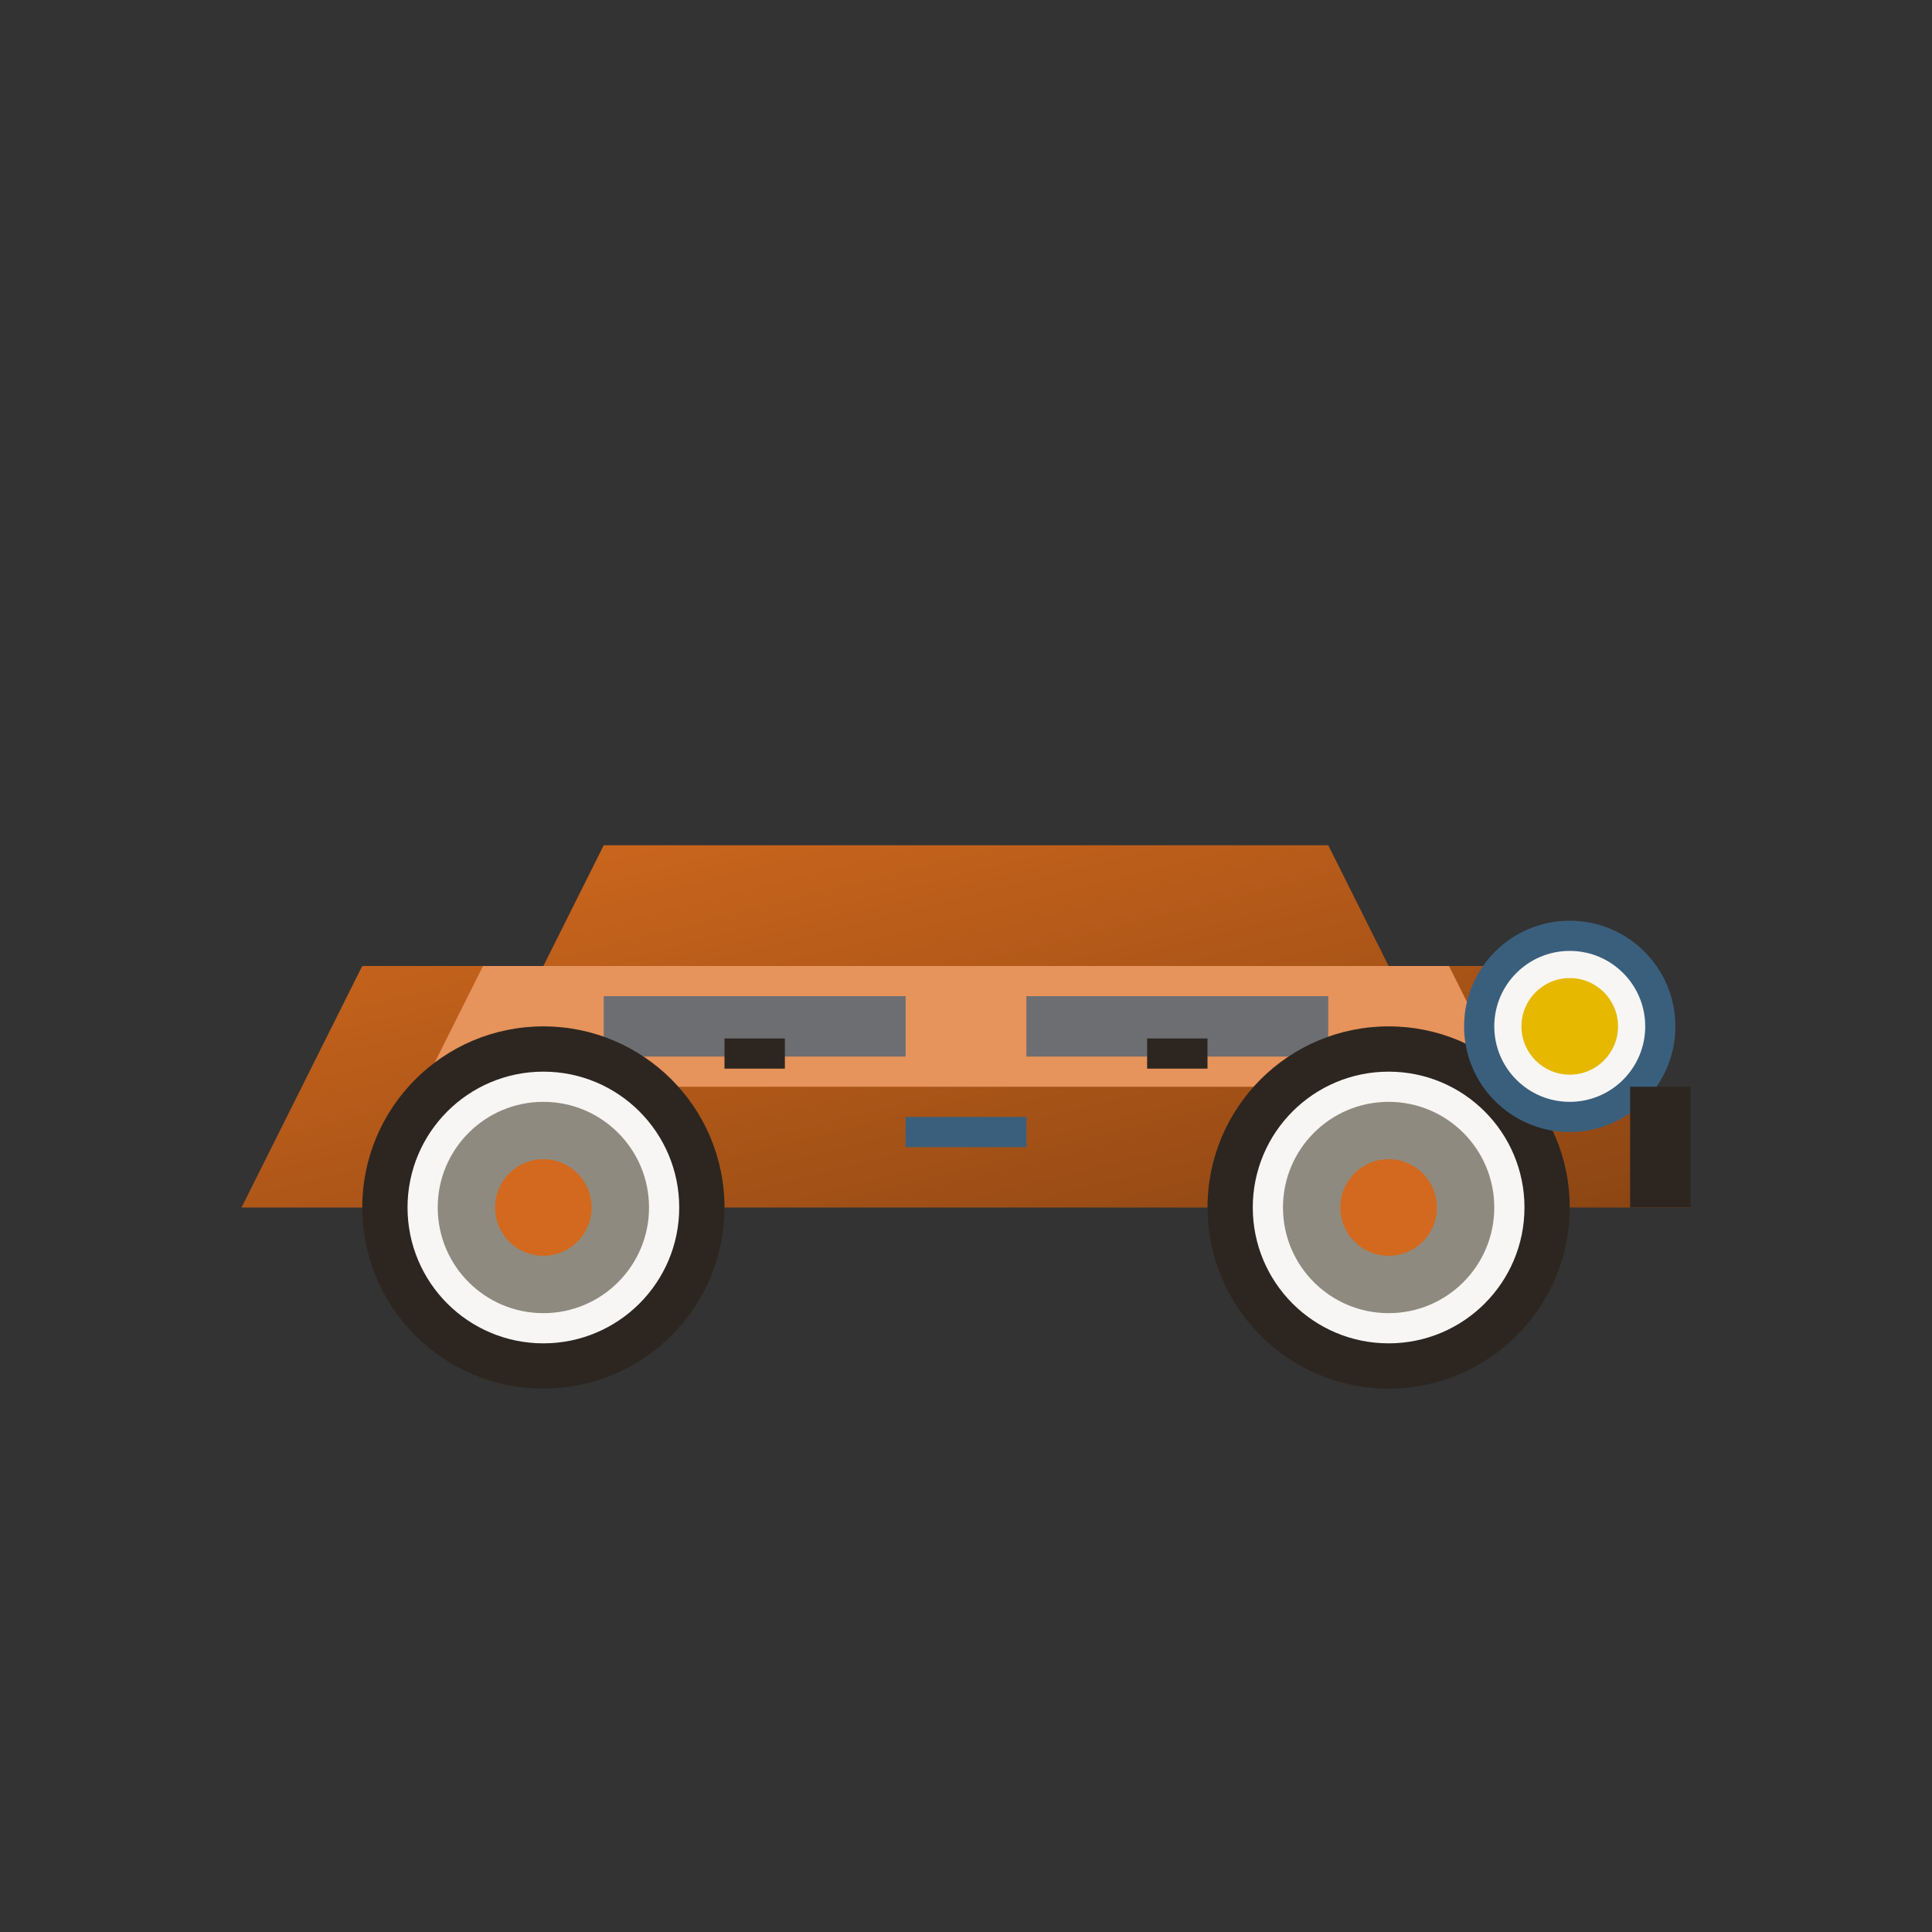 <svg width="32" height="32" viewBox="0 0 32 32" fill="none" xmlns="http://www.w3.org/2000/svg">
  <rect x="0" y="0" width="32" height="32" fill="#333333" stroke="none"/>
  <defs>
    <linearGradient id="carGradient" x1="0%" y1="0%" x2="100%" y2="100%">
      <stop offset="0%" style="stop-color:#D2691E;stop-opacity:1" />
      <stop offset="100%" style="stop-color:#8B4513;stop-opacity:1" />
    </linearGradient>
  </defs>
  
  <!-- Car body -->
  <path d="M4 20 L28 20 L27 18 L26 16 L23 16 L22 14 L10 14 L9 16 L6 16 L5 18 L4 20 Z" fill="url(#carGradient)"/>
  
  <!-- Car roof -->
  <path d="M8 16 L24 16 L25 18 L7 18 L8 16 Z" fill="#E6935C"/>
  
  <!-- Windows -->
  <rect x="10" y="16.5" width="5" height="1" fill="#3A5F7D" opacity="0.7"/>
  <rect x="17" y="16.5" width="5" height="1" fill="#3A5F7D" opacity="0.7"/>
  
  <!-- Wheels -->
  <circle cx="9" cy="20" r="3" fill="#2D2620"/>
  <circle cx="23" cy="20" r="3" fill="#2D2620"/>
  
  <!-- Wheel rims -->
  <circle cx="9" cy="20" r="2" fill="#8F8A7F" stroke="#F8F6F4" stroke-width="0.5"/>
  <circle cx="23" cy="20" r="2" fill="#8F8A7F" stroke="#F8F6F4" stroke-width="0.5"/>
  
  <!-- Wheel centers -->
  <circle cx="9" cy="20" r="0.8" fill="#D2691E"/>
  <circle cx="23" cy="20" r="0.8" fill="#D2691E"/>
  
  <!-- Headlight -->
  <circle cx="26" cy="17" r="1.5" fill="#F8F6F4" stroke="#3A5F7D" stroke-width="0.5"/>
  <circle cx="26" cy="17" r="0.8" fill="#E6B800"/>
  
  <!-- Grille -->
  <rect x="27" y="18" width="1" height="2" fill="#2D2620"/>
  
  <!-- Car details -->
  <rect x="15" y="18.5" width="2" height="0.5" fill="#3A5F7D"/>
  <rect x="12" y="17.2" width="1" height="0.5" fill="#2D2620"/>
  <rect x="19" y="17.2" width="1" height="0.5" fill="#2D2620"/>
</svg>
